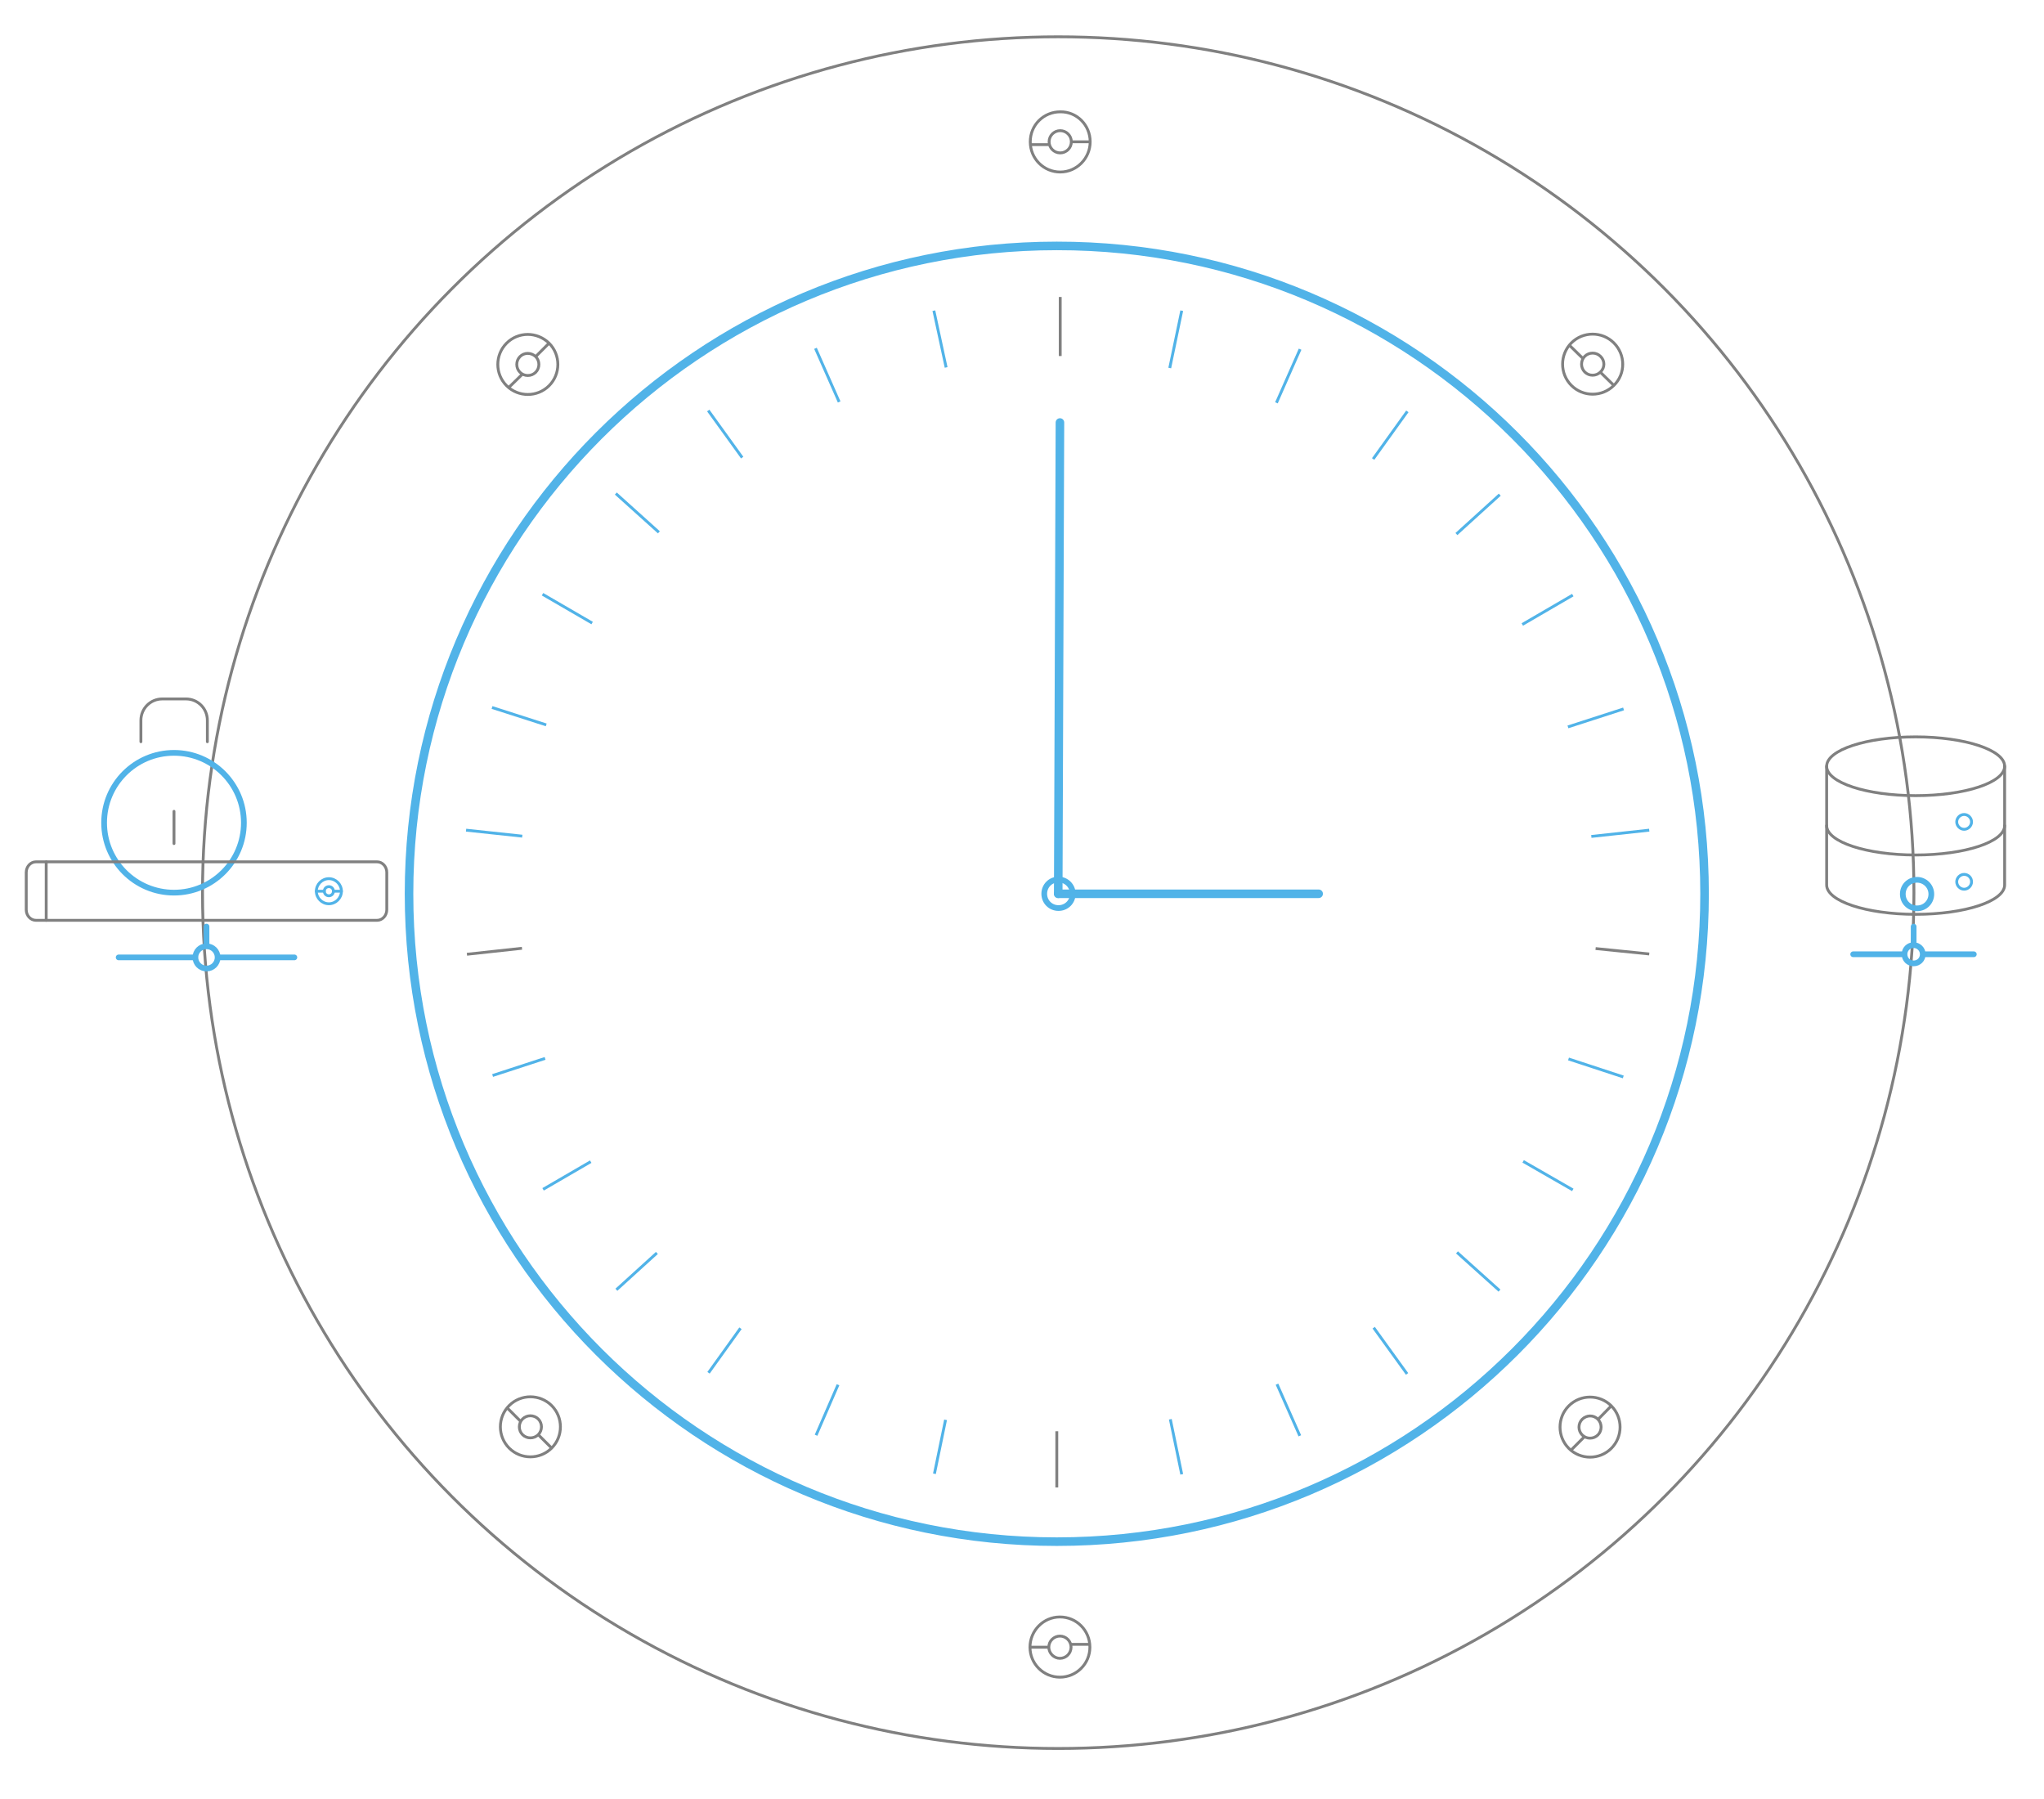 <svg version="1.1" id="animaclock" xmlns="http://www.w3.org/2000/svg" x="0" y="0" viewBox="0 0 716.6 630.5" xml:space="preserve">
  <style>
    .ba0,.ba1{fill:none;stroke:gray;stroke-miterlimit:10}.ba1{fill:none;stroke:#51b3e8}.ba2,.ba3,.ba4,.ba5,.ba6,.ba7{stroke-linecap:round;stroke-linejoin:round;stroke-miterlimit:10}.ba2{stroke:#51b3e8;stroke-width:2;fill:none}.ba3,.ba4,.ba5,.ba6,.ba7{fill:none}.ba3{stroke-width:3;stroke:#51b3e8}.ba4,.ba5,.ba6,.ba7{stroke:gray}.ba5,.ba6,.ba7{stroke:#51b3e8}.ba6,.ba7{fill:none;stroke:gray}.ba7{stroke:#51b3e8;stroke-width:1}
  </style>
  <circle class="ba0" cx="371" cy="312.9" r="300"/>
  <path id="svg-concept" class="ba3" d="M597.6 313.3c0 125.4-101.7 227.1-227.1 227.1S143.4 438.7 143.4 313.3 245.1 86.2 370.5 86.2c125.4-.1 227.1 101.6 227.1 227.1z"/>
  <path class="ba0" d="M382.2 49.7c0 5.8-4.7 10.6-10.5 10.6s-10.5-4.7-10.5-10.6 4.7-10.5 10.5-10.5c5.8-.1 10.5 4.6 10.5 10.5z"/>
  <path class="ba0" d="M375.6 49.7c0 2.2-1.8 3.9-3.9 3.9-2.2 0-3.9-1.8-3.9-3.9s1.7-3.9 3.9-3.9c2.1 0 3.9 1.7 3.9 3.9zM382.2 49.7h-6.6M367.7 50.7h-6.6M361.1 577.4c0-5.8 4.7-10.6 10.5-10.6s10.5 4.7 10.5 10.6c0 5.8-4.7 10.5-10.5 10.5s-10.5-4.7-10.5-10.5z"/>
  <path class="ba0" d="M367.7 577.4c0-2.2 1.8-3.9 3.9-3.9 2.2 0 3.9 1.8 3.9 3.9s-1.7 3.9-3.9 3.9c-2.1 0-3.9-1.8-3.9-3.9zM361.1 577.4h6.6M375.6 576.4h6.6M192.5 120.3c4.1 4.1 4.1 10.8 0 14.9s-10.8 4.1-14.9 0-4.1-10.8 0-14.9 10.7-4.1 14.9 0z"/>
  <path class="ba0" d="M187.8 125c1.5 1.5 1.5 4 0 5.5s-4 1.5-5.5 0-1.5-4 0-5.5 3.9-1.5 5.5 0zM192.5 120.3l-4.7 4.7M183 131.3l-4.7 4.6M564.9 492.8c4.1 4.1 4.1 10.8 0 14.9s-10.8 4.1-14.9 0-4.1-10.8 0-14.9 10.8-4.1 14.9 0z"/>
  <path class="ba0" d="M560.2 497.5c1.5 1.5 1.5 4 0 5.5s-4 1.5-5.5 0-1.5-4 0-5.5 4-1.6 5.5 0zM564.9 492.8l-4.6 4.7M555.4 503.7l-4.7 4.7M565.8 135.1c-4.1 4.1-10.8 4.1-14.9 0s-4.1-10.8 0-14.9 10.8-4.1 14.9 0 4.2 10.8 0 14.9z"/>
  <path class="ba0" d="M561.1 130.4c-1.5 1.5-4 1.5-5.5 0s-1.5-4 0-5.5 4-1.5 5.5 0c1.6 1.5 1.6 4 0 5.5zM565.8 135.1l-4.7-4.6M554.9 125.6l-4.7-4.6M193.4 507.6c-4.1 4.1-10.8 4.1-14.9 0s-4.1-10.8 0-14.9 10.8-4.1 14.9 0 4.1 10.8 0 14.9z"/>
  <path class="ba0" d="M188.7 502.9c-1.5 1.5-4 1.5-5.5 0s-1.5-4 0-5.5 4-1.5 5.5 0 1.5 4 0 5.5zM193.4 507.6l-4.7-4.7M182.4 498.1l-4.7-4.7"/>
  <g>
    <path id="svg-concept" class="ba2" d="M677.1 313.4c0 2.8-2.2 5-5 5s-5-2.2-5-5 2.2-5 5-5c2.7 0 5 2.2 5 5z"/>
    <animateTransform attributeName="transform" dur="2s" from="0 345 320" repeatCount="indefinite" to="-170 372 330" type="rotate"/>
  </g>
  <g>
    <path class="ba0" d="M371.7 104.1v20.7"/>
    <path class="ba1" d="M414.3 108.9l-4.2 20.1M455.8 122.4l-8.3 18.8M493.4 144.2l-12 16.7M525.8 173.4l-15.2 13.8M551.4 208.6l-17.7 10.3M569.2 248.5l-19.5 6.3M578.2 291l-20.3 2.2"/>
    <path class="ba0" d="M578.2 334.4l-18.8-1.9"/>
    <path class="ba1" d="M569.1 377.5l-19.2-6.3M551.4 417.1l-17.4-10M525.7 452.4L510.8 439M493.3 481.6l-11.7-16.2M455.7 503.3l-8-18.1M414.3 516.8l-4-19.3M163.4 291l19.7 2.1M172.5 248l19 6.1M190.2 208.3l17.4 10.1M215.9 173l15.1 13.6M248.3 143.9l11.9 16.5M285.9 122.1l8.3 18.8M327.4 108.9l4.3 19.9"/>
    <path class="ba0" d="M370.5 521.4v-19.7"/>
    <path class="ba1" d="M327.6 516.6l3.9-18.9M286.1 503.1l7.7-17.7M248.4 481.2l11.2-15.6M216.1 452.1l14.2-12.9M190.4 416.9l16.7-9.7M172.7 377l18.4-6"/>
    <path class="ba0" d="M163.7 334.5l19.3-2.1"/>
  </g>
  <g>
    <path id="svg-concept" class="ba3" d="M462.3 313.3H371"/>
    <animateTransform attributeName="transform" dur="8s" fill="remove" from="0 370 315" repeatCount="indefinite" to="-360 371 311" type="rotate"/>
  </g>
  <g id="anima">
    <path id="svg-concept" class="ba3" d="M371.6 148.1l-.6 165.2"/>
    <animateTransform attributeName="transform" dur="1s" fill="remove" from="0 370 315" repeatCount="indefinite" to="-360 371 311" type="rotate"/>
  </g>
  <g>
    <circle id="svg-concept" class="ba2" cx="61" cy="288.4" r="24.5"/>
    <path class="ba4" d="M61 284.4v11.3M49.4 260v-7.5c0-4.1 3.3-7.5 7.5-7.5h8.3c4.2 0 7.5 3.4 7.5 7.5v7.5"/>
  </g>
  <g>
    <circle id="svg-concept" class="ba2" cx="72.4" cy="335.6" r="3.9"/>
    <path id="svg-concept" class="ba2" d="M72.4 324.8v6.7M41.6 335.6h26.8M76.4 335.6h26.8"/>
  </g>
  <g>
    <path class="ba6" d="M135.6 318.9c0 2-1.5 3.7-3.4 3.7H12.6c-1.9 0-3.4-1.7-3.4-3.7v-13.1c0-2 1.5-3.7 3.4-3.7h119.6c1.9 0 3.4 1.7 3.4 3.7v13.1z"/>
    <path class="ba4" d="M16.2 302.1v20.5"/>
    <path id="svg-concept" class="ba7" d="M119.7 312.4c0 2.4-2 4.4-4.4 4.4s-4.4-2-4.4-4.4 2-4.4 4.4-4.4 4.4 2 4.4 4.4z"/>
    <path id="svg-concept" class="ba7" d="M116.9 312.4c0 .9-.7 1.6-1.6 1.6s-1.6-.7-1.6-1.6.7-1.6 1.6-1.6c.9 0 1.6.7 1.6 1.6z"/>
    <path id="svg-concept" class="ba5" d="M119.7 312.4h-2.8M113.7 312.4h-2.8"/>
  </g>
  <g>
    <path class="ba6" d="M702.8 268.6v41.6c0 5.7-13.9 10.3-31.2 10.3-17.2 0-31.2-4.6-31.2-10.3v-41.6"/>
    <path id="svg-concept" class="ba5" d="M691.2 288.1c0 1.4-1.2 2.6-2.6 2.6-1.4 0-2.6-1.2-2.6-2.6s1.2-2.6 2.6-2.6 2.6 1.2 2.6 2.6zM691.2 309.1c0 1.4-1.2 2.6-2.6 2.6-1.4 0-2.6-1.2-2.6-2.6s1.2-2.6 2.6-2.6 2.6 1.1 2.6 2.6z"/>
    <path class="ba6" d="M702.8 268.6c0 5.7-13.9 10.3-31.2 10.3-17.2 0-31.2-4.6-31.2-10.3 0-5.7 13.9-10.3 31.2-10.3 17.2 0 31.2 4.6 31.2 10.3z"/>
    <path class="ba4" d="M702.8 289.4c0 5.7-13.9 10.3-31.2 10.3-17.2 0-31.2-4.6-31.2-10.3"/>
    <path id="svg-concept" class="ba2" d="M674.1 334.5c0 1.8-1.4 3.2-3.2 3.2s-3.2-1.4-3.2-3.2c0-1.8 1.4-3.2 3.2-3.2 1.7 0 3.2 1.4 3.2 3.2zM670.9 324.8v6.5M649.7 334.5h17.9M674.1 334.5H692"/>
  </g>
  <path id="svg-concept" class="ba2" d="M376.1 313.3c0 2.8-2.2 5-5 5s-5-2.2-5-5 2.2-5 5-5c2.7 0 5 2.2 5 5z"/>
</svg>
